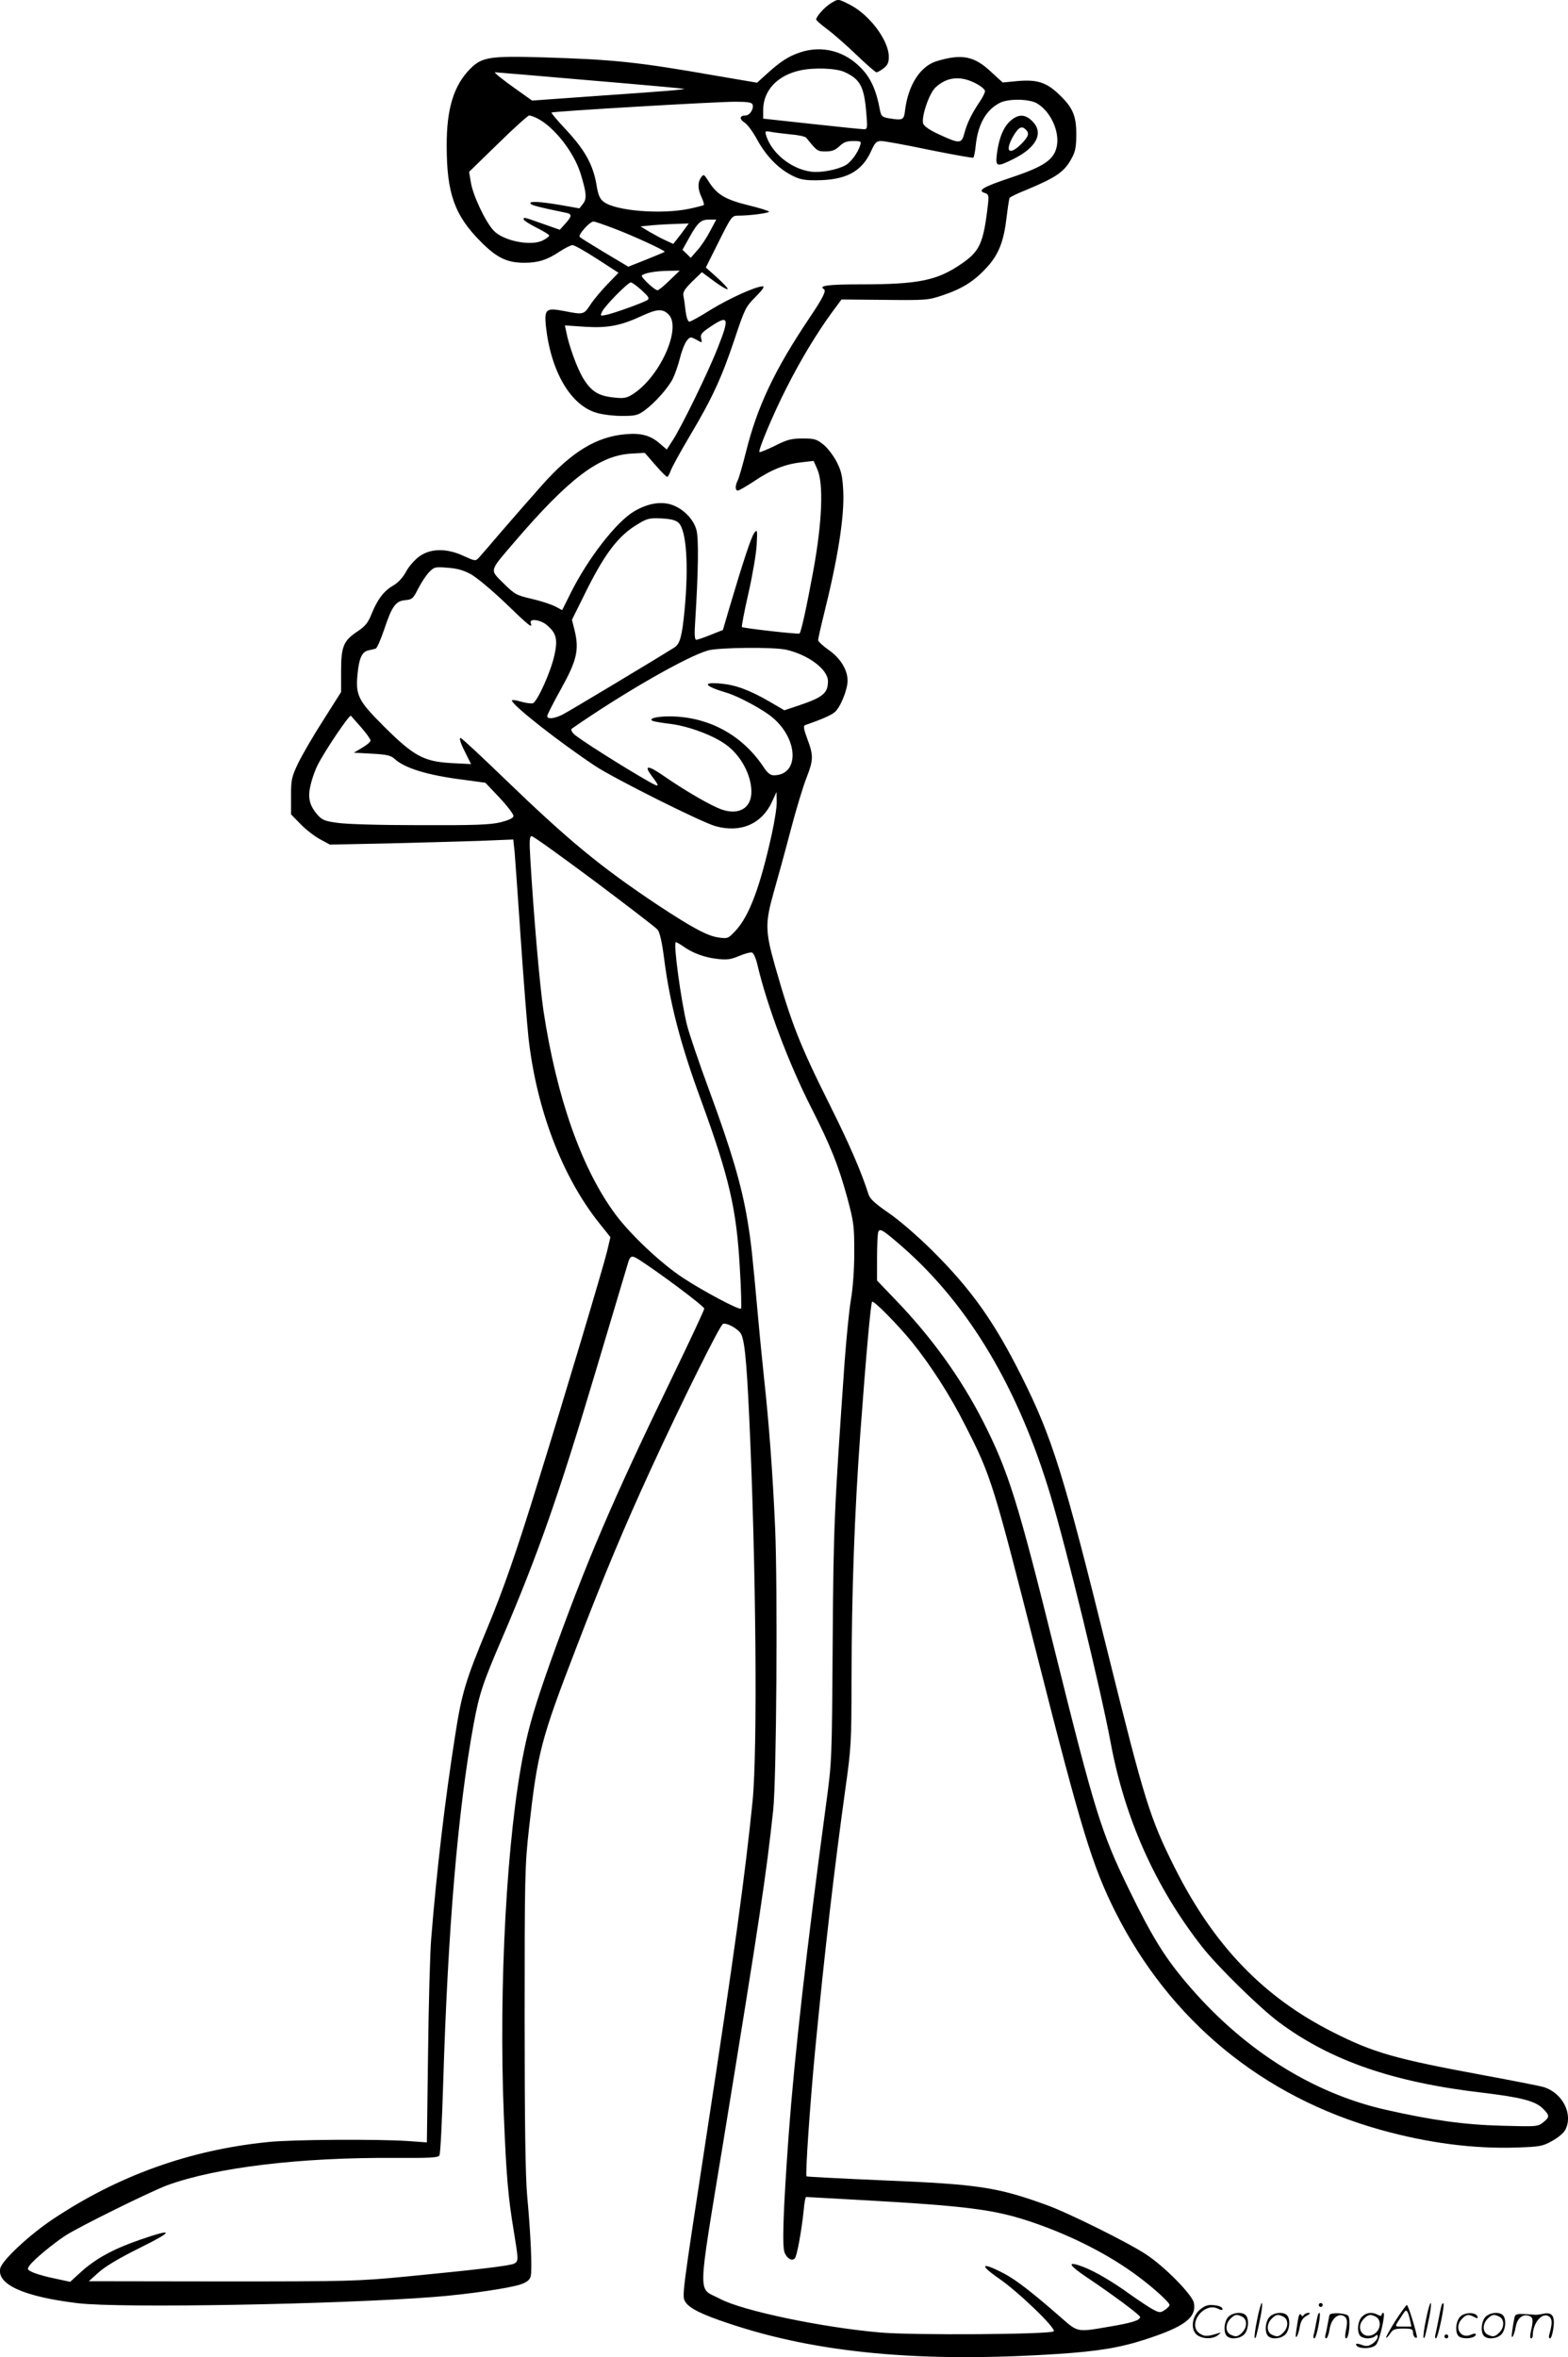 <svg version="1.0" xmlns="http://www.w3.org/2000/svg"
  viewBox="0 0 798.705 1200.385"
 preserveAspectRatio="xMidYMid meet">
<g transform="translate(-0.259,1200.816) scale(0.1,-0.1)"
fill="#000000" stroke="none">
<path d="M4234 11991 c-31 -19 -74 -67 -74 -82 0 -5 26 -27 58 -51 31 -23 98
-82 148 -130 50 -48 96 -88 101 -88 6 0 22 9 37 21 20 15 26 29 26 58 0 83
-98 214 -198 265 -61 31 -59 31 -98 7z M4077 11741 c-59 -20 -101 -47 -175
-115 l-43 -39 -212 36 c-399 70 -519 82 -877 93 -270 8 -312 2 -371 -57 -85
-85 -122 -205 -121 -394 0 -241 40 -353 172 -486 83 -84 135 -109 224 -109 70
0 116 15 176 55 29 19 60 35 69 35 9 0 66 -32 126 -71 l108 -70 -55 -57 c-30
-31 -70 -78 -87 -104 -35 -53 -36 -53 -134 -34 -93 18 -102 10 -94 -75 25
-231 125 -404 258 -443 29 -9 87 -16 129 -16 69 0 81 3 116 28 53 39 118 112
143 160 11 22 28 70 37 106 9 37 25 77 35 89 17 21 19 21 49 5 30 -17 30 -17
24 7 -5 20 2 29 47 59 93 63 99 47 38 -106 -46 -119 -183 -400 -229 -471 l-31
-48 -34 29 c-47 42 -96 56 -174 49 -149 -12 -276 -89 -427 -259 -55 -62 -147
-167 -204 -233 -56 -66 -110 -128 -119 -138 -16 -17 -20 -16 -77 10 -86 40
-167 39 -225 -2 -23 -17 -54 -51 -68 -78 -16 -30 -41 -57 -66 -71 -49 -29 -80
-71 -110 -145 -18 -45 -32 -62 -71 -88 -72 -48 -84 -77 -84 -203 l0 -106 -91
-144 c-51 -79 -108 -178 -128 -219 -33 -70 -36 -83 -36 -168 l0 -92 49 -50
c26 -27 71 -62 99 -77 l50 -27 296 6 c163 4 373 10 467 13 l171 7 7 -64 c3
-35 17 -233 31 -439 14 -206 32 -436 40 -510 41 -362 171 -702 357 -937 l60
-75 -17 -72 c-19 -79 -217 -742 -349 -1166 -112 -364 -181 -561 -262 -755
-110 -265 -130 -331 -163 -545 -53 -337 -94 -688 -122 -1035 -6 -71 -13 -334
-16 -584 l-6 -453 -98 7 c-153 10 -582 8 -709 -5 -401 -40 -765 -171 -1098
-393 -120 -80 -258 -209 -268 -250 -19 -82 120 -145 396 -178 214 -26 1326 -6
1815 32 168 13 388 45 443 65 30 11 44 23 48 41 8 31 0 215 -18 408 -9 99 -13
367 -13 905 0 725 1 775 22 965 44 391 60 453 244 930 138 360 244 612 374
895 163 355 355 740 370 746 16 7 64 -17 87 -43 22 -24 33 -128 47 -433 35
-752 43 -1690 17 -1955 -36 -359 -94 -786 -236 -1710 -126 -824 -125 -811
-105 -841 20 -31 84 -63 217 -107 453 -153 985 -202 1683 -156 200 13 314 32
443 74 200 65 260 111 246 186 -9 42 -148 184 -244 247 -89 59 -397 212 -506
251 -253 92 -350 106 -840 126 -208 9 -380 18 -383 20 -7 8 17 360 44 645 49
507 97 920 155 1337 28 200 30 230 30 545 1 451 15 846 45 1258 29 396 53 661
60 669 8 8 129 -115 202 -204 97 -120 196 -274 272 -425 134 -262 143 -294
370 -1187 221 -871 278 -1057 393 -1287 279 -557 751 -946 1353 -1114 240 -67
475 -98 698 -90 112 4 127 6 175 33 30 16 60 41 68 57 41 79 -13 186 -108 217
-18 6 -157 33 -308 61 -449 83 -560 114 -767 219 -354 178 -608 442 -807 839
-126 251 -154 342 -340 1092 -226 914 -283 1096 -440 1410 -139 277 -254 440
-455 640 -74 73 -165 152 -220 190 -70 48 -97 73 -104 95 -37 116 -95 250
-193 447 -158 316 -199 420 -285 722 -49 174 -49 215 -5 371 19 66 58 208 86
315 28 107 65 228 81 268 35 89 36 113 4 197 -18 48 -21 67 -12 70 83 29 130
49 151 66 28 22 66 114 66 161 0 55 -37 115 -96 156 -29 20 -53 43 -54 50 0 7
13 66 29 130 72 288 105 499 99 628 -4 79 -10 104 -34 151 -16 31 -46 70 -67
87 -35 28 -46 31 -106 31 -57 0 -78 -5 -141 -37 -41 -20 -77 -35 -79 -32 -8 8
72 198 139 329 73 144 152 274 228 379 l51 69 219 -2 c213 -2 222 -2 298 24
99 33 160 72 223 141 61 66 87 134 101 256 6 50 13 94 15 98 3 5 40 23 83 40
158 66 197 93 235 165 17 31 22 57 22 120 0 96 -19 138 -93 207 -62 58 -110
72 -209 63 l-73 -7 -59 54 c-86 81 -149 93 -276 55 -84 -25 -146 -121 -162
-249 -6 -52 -10 -54 -85 -42 -32 6 -37 11 -43 41 -18 99 -46 162 -93 211 -84
90 -201 121 -315 83z m228 -100 c79 -36 99 -74 110 -204 7 -81 6 -87 -11 -87
-11 0 -130 12 -266 27 l-248 27 0 43 c0 101 73 178 190 203 70 15 183 11 225
-9z m-1298 -42 c263 -22 479 -42 480 -43 5 -4 -88 -12 -453 -37 l-321 -23 -69
49 c-77 54 -128 95 -120 95 3 0 221 -18 483 -41z m1963 -14 c28 -14 50 -32 50
-41 0 -8 -13 -34 -29 -57 -40 -60 -62 -105 -76 -157 -14 -55 -24 -55 -130 -6
-48 22 -75 41 -80 55 -10 34 30 152 62 183 57 54 126 62 203 23z m316 -104
c68 -41 114 -141 100 -216 -13 -69 -63 -104 -230 -160 -147 -49 -178 -67 -136
-80 18 -6 20 -12 15 -58 -23 -199 -41 -239 -139 -305 -122 -83 -217 -102 -513
-102 -165 0 -213 -7 -183 -25 12 -8 -7 -46 -71 -141 -181 -269 -270 -457 -328
-693 -17 -66 -35 -130 -41 -140 -13 -26 -13 -51 1 -51 6 0 44 22 85 49 86 58
157 86 240 95 l61 7 19 -43 c32 -72 25 -266 -20 -513 -35 -190 -62 -314 -71
-323 -5 -5 -287 27 -293 33 -3 3 12 80 33 172 21 93 40 204 42 248 4 74 3 79
-12 60 -15 -19 -57 -146 -127 -382 l-33 -113 -63 -25 c-34 -14 -67 -25 -73
-25 -8 0 -10 28 -5 98 16 253 18 418 6 462 -16 58 -72 112 -133 130 -55 15
-117 3 -183 -35 -92 -54 -237 -241 -325 -418 l-43 -86 -37 20 c-21 10 -75 28
-120 38 -77 18 -85 23 -142 79 -71 71 -74 58 56 210 278 324 430 439 592 450
l72 4 53 -61 c29 -33 56 -61 61 -61 4 0 12 14 18 31 6 17 49 96 96 175 114
191 164 299 229 494 52 155 56 165 107 216 35 35 48 54 37 54 -35 0 -168 -60
-263 -118 -54 -34 -104 -62 -111 -62 -7 0 -15 22 -19 53 -3 28 -8 63 -11 77
-4 20 5 35 44 74 l50 48 62 -46 c35 -26 66 -44 69 -40 3 3 -21 29 -53 58 l-58
52 66 132 c65 130 67 132 100 132 58 0 156 13 156 20 0 4 -48 19 -106 33 -117
29 -159 54 -201 120 -24 38 -26 40 -39 22 -18 -25 -18 -59 2 -101 9 -19 14
-37 12 -40 -3 -2 -36 -11 -74 -19 -143 -30 -378 -11 -437 36 -19 14 -28 35
-36 86 -17 101 -59 177 -152 277 -45 48 -80 89 -77 91 6 6 834 55 934 55 64 0
86 -3 90 -14 8 -21 -14 -56 -36 -56 -30 0 -33 -18 -5 -36 15 -9 44 -49 65 -88
45 -82 105 -144 174 -180 40 -21 63 -26 122 -26 155 0 237 43 285 151 19 42
27 49 50 49 16 0 126 -20 245 -45 119 -24 220 -42 224 -40 4 2 10 32 13 65 12
106 52 178 122 214 44 23 152 21 191 -3z m-2544 -77 c84 -44 182 -168 217
-277 31 -100 34 -131 13 -157 l-18 -23 -96 17 c-107 18 -162 21 -153 7 5 -8
42 -18 183 -47 29 -6 28 -17 -6 -55 l-28 -31 -88 31 c-99 35 -96 34 -96 22 0
-5 29 -24 65 -42 36 -18 65 -36 65 -40 0 -5 -14 -16 -32 -25 -60 -31 -202 -3
-251 50 -41 43 -106 180 -116 246 l-9 53 147 143 c80 79 152 143 159 144 7 0
27 -7 44 -16z m1286 -80 c40 -3 77 -11 82 -18 55 -68 56 -69 99 -69 32 0 49 7
70 27 21 20 37 26 70 26 39 0 42 -2 35 -22 -11 -37 -47 -86 -74 -101 -40 -23
-128 -40 -176 -33 -101 13 -202 95 -229 185 -6 21 -5 23 22 18 15 -3 61 -9
101 -13z m-409 -494 c-17 -33 -46 -77 -65 -97 l-33 -38 -21 21 -21 20 36 65
c43 76 58 89 102 89 l34 0 -32 -60z m-490 15 c96 -36 265 -114 259 -119 -1 -2
-44 -20 -94 -40 l-91 -36 -119 71 c-65 39 -123 75 -128 80 -11 10 50 79 70 79
7 0 53 -16 103 -35z m362 -2 c-11 -16 -29 -39 -40 -53 l-19 -24 -39 18 c-21 9
-58 30 -83 44 l-45 27 60 6 c33 3 88 6 123 7 l63 2 -20 -27z m-78 -263 c-28
-28 -56 -50 -61 -50 -15 0 -87 68 -80 75 12 13 71 23 133 24 l60 1 -52 -50z
m-142 -50 c36 -33 41 -41 29 -50 -20 -13 -166 -66 -208 -75 -33 -7 -33 -6 -22
17 16 31 131 148 146 148 6 0 31 -18 55 -40z m136 -122 c71 -67 -44 -323 -184
-409 -29 -18 -44 -21 -95 -15 -78 8 -115 32 -155 98 -31 51 -73 167 -86 236
l-7 33 103 -7 c115 -7 180 5 288 55 78 36 106 38 136 9z m53 -1063 c39 -40 51
-214 30 -440 -13 -138 -24 -176 -52 -194 -92 -58 -540 -327 -570 -342 -42 -21
-78 -25 -78 -7 0 6 32 69 71 139 80 144 92 198 69 295 l-14 56 60 121 c105
215 176 308 277 367 46 28 59 31 120 28 50 -3 72 -9 87 -23z m-1059 -261 c29
-16 107 -81 175 -146 119 -115 142 -134 130 -103 -9 25 49 18 82 -10 49 -41
57 -73 38 -156 -18 -82 -86 -233 -109 -242 -8 -3 -36 1 -61 8 -25 8 -46 10
-46 6 0 -23 241 -212 425 -334 93 -62 544 -288 612 -306 128 -36 236 11 288
124 l23 50 1 -49 c1 -27 -11 -101 -25 -165 -60 -272 -116 -420 -186 -494 -36
-38 -39 -40 -85 -33 -56 7 -135 50 -308 164 -294 196 -451 325 -784 646 -117
113 -217 206 -222 206 -10 0 1 -31 32 -91 l21 -42 -99 5 c-143 8 -193 36 -345
187 -132 132 -145 158 -134 269 8 80 23 111 55 118 14 3 31 7 37 9 7 2 26 46
44 99 39 117 58 144 108 148 34 3 39 8 64 57 15 30 40 68 55 84 27 28 31 29
94 24 48 -3 81 -12 120 -33z m1608 -385 c112 -26 211 -100 211 -160 0 -61 -25
-82 -153 -125 l-69 -23 -77 45 c-101 58 -170 84 -247 91 -99 9 -84 -13 31 -47
62 -19 188 -87 234 -127 132 -112 135 -293 5 -293 -18 0 -33 12 -56 48 -110
161 -281 252 -478 252 -66 0 -110 -13 -80 -24 8 -3 50 -10 93 -15 94 -13 215
-59 279 -106 75 -55 128 -154 128 -239 0 -82 -62 -120 -149 -91 -54 18 -187
95 -301 174 -78 54 -99 53 -58 -2 44 -58 42 -61 -18 -27 -125 71 -362 221
-379 241 -12 12 -15 23 -9 27 259 180 586 368 694 398 55 15 337 18 399 3z
m-2165 -397 c25 -29 46 -58 46 -65 0 -7 -19 -23 -43 -37 l-42 -25 92 -5 c75
-4 96 -9 115 -26 52 -48 168 -84 353 -107 l110 -15 73 -77 c40 -43 72 -85 70
-93 -2 -11 -25 -21 -68 -32 -52 -12 -132 -15 -410 -14 -202 0 -376 5 -420 12
-66 9 -78 15 -103 44 -40 48 -48 88 -31 154 7 30 23 74 35 97 39 76 162 258
169 250 4 -4 28 -32 54 -61z m1186 -780 c168 -126 313 -237 322 -248 11 -13
22 -60 33 -144 29 -229 84 -441 189 -726 144 -395 180 -552 197 -852 7 -111 9
-205 6 -208 -8 -9 -193 89 -296 157 -111 73 -264 217 -342 321 -173 232 -301
596 -368 1038 -19 125 -51 499 -67 773 -6 96 -4 117 7 117 8 0 151 -103 319
-228z m451 -332 c48 -35 111 -58 175 -65 50 -6 69 -3 112 15 28 12 58 20 66
17 7 -3 19 -29 26 -59 49 -211 162 -510 277 -735 98 -194 136 -289 181 -453
34 -127 36 -144 36 -280 0 -88 -7 -182 -17 -240 -9 -52 -23 -194 -32 -315 -53
-758 -57 -835 -61 -1438 -4 -598 -4 -598 -34 -820 -100 -742 -160 -1274 -190
-1678 -28 -389 -34 -568 -21 -602 12 -30 37 -45 52 -30 11 11 34 138 45 241 3
40 9 72 13 72 3 0 125 -7 271 -15 557 -31 692 -49 885 -115 201 -69 388 -165
533 -273 81 -60 162 -134 162 -147 0 -5 -11 -17 -24 -25 -22 -15 -27 -15 -58
1 -18 9 -69 43 -113 74 -97 70 -184 121 -247 145 -83 31 -75 10 22 -55 127
-85 270 -191 270 -201 0 -17 -42 -30 -155 -49 -168 -29 -161 -30 -249 47 -139
122 -228 191 -285 221 -119 63 -136 50 -30 -23 100 -69 293 -255 279 -269 -16
-16 -718 -21 -885 -6 -297 26 -703 111 -816 172 -114 61 -117 -25 21 818 182
1117 216 1342 251 1670 17 157 23 1128 10 1435 -12 275 -31 530 -56 760 -8 77
-22 214 -30 305 -32 349 -36 389 -56 509 -29 174 -83 356 -193 654 -52 141
-104 293 -115 339 -30 123 -70 418 -56 418 4 0 20 -9 36 -20z m1119 -1532
c339 -297 591 -721 755 -1270 83 -278 253 -976 305 -1254 72 -387 228 -736
465 -1039 79 -101 296 -314 395 -387 262 -194 579 -304 1035 -357 198 -24 268
-42 307 -81 35 -35 35 -43 1 -70 -27 -22 -34 -22 -213 -17 -190 5 -353 28
-588 81 -381 86 -738 314 -1024 656 -105 125 -172 234 -284 465 -142 290 -176
402 -378 1215 -189 764 -237 916 -367 1172 -113 220 -260 425 -445 617 l-94
98 0 116 c0 63 3 122 6 131 8 21 23 12 124 -76z m-1342 -65 c102 -65 332 -237
332 -249 0 -7 -74 -165 -164 -351 -305 -629 -436 -936 -621 -1452 -74 -209
-108 -322 -134 -452 -87 -425 -129 -1199 -102 -1854 13 -313 22 -417 51 -591
24 -146 24 -151 2 -163 -21 -11 -178 -30 -549 -66 -252 -24 -290 -25 -940 -25
l-678 1 50 45 c33 30 105 73 210 125 176 87 176 102 0 41 -134 -46 -225 -96
-299 -163 l-56 -51 -74 16 c-42 8 -91 22 -111 30 -34 15 -36 17 -22 37 22 30
113 106 182 152 71 46 434 225 520 257 250 91 676 142 1154 139 186 -1 225 1
232 13 5 8 13 172 19 364 24 789 75 1395 155 1831 29 156 46 208 145 438 184
430 287 724 474 1350 84 281 158 529 165 553 13 47 20 50 59 25z M5152 11395
c-36 -30 -60 -86 -71 -166 -9 -72 -3 -74 87 -29 116 59 152 132 93 191 -36 36
-70 37 -109 4z m76 -47 c19 -19 14 -35 -23 -73 -63 -62 -86 -38 -40 42 27 44
42 52 63 31z M6406 194 c-10 -47 -15 -88 -12 -91 5 -6 9 7 30 110 7 37 10 67
6 67 -4 0 -15 -39 -24 -86z M6720 270 c0 -5 5 -10 10 -10 6 0 10 5 10 10 0 6
-4 10 -10 10 -5 0 -10 -4 -10 -10z M7266 194 c-10 -47 -15 -88 -12 -91 5 -6 9
7 30 110 7 37 10 67 6 67 -4 0 -15 -39 -24 -86z M7346 269 c-3 -8 -10 -41 -16
-74 -6 -33 -14 -68 -16 -77 -3 -10 -1 -18 3 -18 10 0 46 171 38 178 -2 3 -7
-1 -9 -9z M6109 241 c-38 -38 -41 -101 -7 -125 29 -20 79 -20 104 0 18 14 18
15 1 10 -53 -17 -69 -17 -92 -2 -69 45 21 166 94 126 12 -6 21 -7 21 -1 0 12
-25 21 -62 21 -19 0 -39 -10 -59 -29z M7110 189 c-28 -45 -49 -83 -47 -85 2
-3 12 7 21 21 14 21 24 25 66 25 43 0 50 -3 50 -19 0 -11 5 -23 10 -26 6 -3
10 -3 10 1 0 20 -44 164 -51 164 -4 0 -30 -37 -59 -81z m75 4 l7 -33 -42 0
c-42 0 -42 0 -28 23 8 12 21 32 29 44 15 25 22 18 34 -34z M6260 210 c-22 -22
-27 -79 -8 -98 19 -19 66 -14 88 8 22 22 27 79 8 98 -19 19 -66 14 -88 -8z
m71 0 c25 -14 25 -54 -1 -80 -23 -23 -33 -24 -61 -10 -25 14 -25 54 1 80 23
23 33 24 61 10z M6470 210 c-22 -22 -27 -79 -8 -98 19 -19 66 -14 88 8 22 22
27 79 8 98 -19 19 -66 14 -88 -8z m71 0 c25 -14 25 -54 -1 -80 -23 -23 -33
-24 -61 -10 -25 14 -25 54 1 80 23 23 33 24 61 10z M6616 204 c-3 -16 -8 -47
-11 -69 -8 -51 10 -26 19 27 5 27 15 42 34 53 18 10 22 14 10 15 -9 0 -20 -5
-24 -11 -5 -8 -9 -8 -14 1 -5 8 -10 3 -14 -16z M6717 223 c-2 -4 -7 -26 -11
-48 -4 -22 -9 -48 -12 -57 -3 -10 -1 -18 4 -18 4 0 14 28 20 62 11 58 10 81
-1 61z M6775 220 c-1 -3 -5 -23 -9 -45 -4 -22 -9 -48 -12 -57 -3 -10 -1 -18 4
-18 5 0 13 20 17 45 7 53 44 87 74 68 17 -11 19 -28 8 -80 -4 -18 -3 -33 2
-33 16 0 24 99 11 115 -12 14 -87 18 -95 5z M6940 210 c-22 -22 -27 -79 -8
-98 7 -7 24 -12 38 -12 14 0 31 5 38 12 9 9 12 8 12 -5 0 -9 -12 -24 -26 -34
-21 -13 -32 -15 -55 -6 -16 6 -29 8 -29 3 0 -24 81 -27 102 -2 18 19 50 162
37 162 -5 0 -9 -5 -9 -10 0 -7 -6 -7 -19 0 -30 16 -59 12 -81 -10z m71 0 c29
-16 25 -65 -6 -86 -56 -37 -103 28 -55 76 23 23 33 24 61 10z M7441 211 c-23
-23 -28 -80 -9 -99 19 -19 88 -13 88 9 0 5 -11 4 -24 -2 -54 -25 -89 38 -46
81 23 23 33 24 62 9 16 -9 19 -8 16 3 -8 22 -64 22 -87 -1z M7570 210 c-22
-22 -27 -79 -8 -98 19 -19 66 -14 88 8 22 22 27 79 8 98 -19 19 -66 14 -88 -8z
m71 0 c25 -14 25 -54 -1 -80 -23 -23 -33 -24 -61 -10 -25 14 -25 54 1 80 23
23 33 24 61 10z M7716 201 c-3 -14 -8 -44 -11 -66 -8 -51 10 -26 19 27 8 41
35 63 66 53 22 -7 24 -21 11 -77 -5 -22 -5 -38 0 -38 5 0 9 6 9 13 0 68 51
125 85 97 15 -13 15 -35 -1 -92 -3 -10 -1 -18 4 -18 6 0 13 23 17 50 9 63 -5
84 -49 76 -17 -4 -35 -6 -41 -6 -101 8 -104 7 -109 -19z M7360 110 c0 -5 5
-10 10 -10 6 0 10 5 10 10 0 6 -4 10 -10 10 -5 0 -10 -4 -10 -10z"/>
</g>
</svg>
